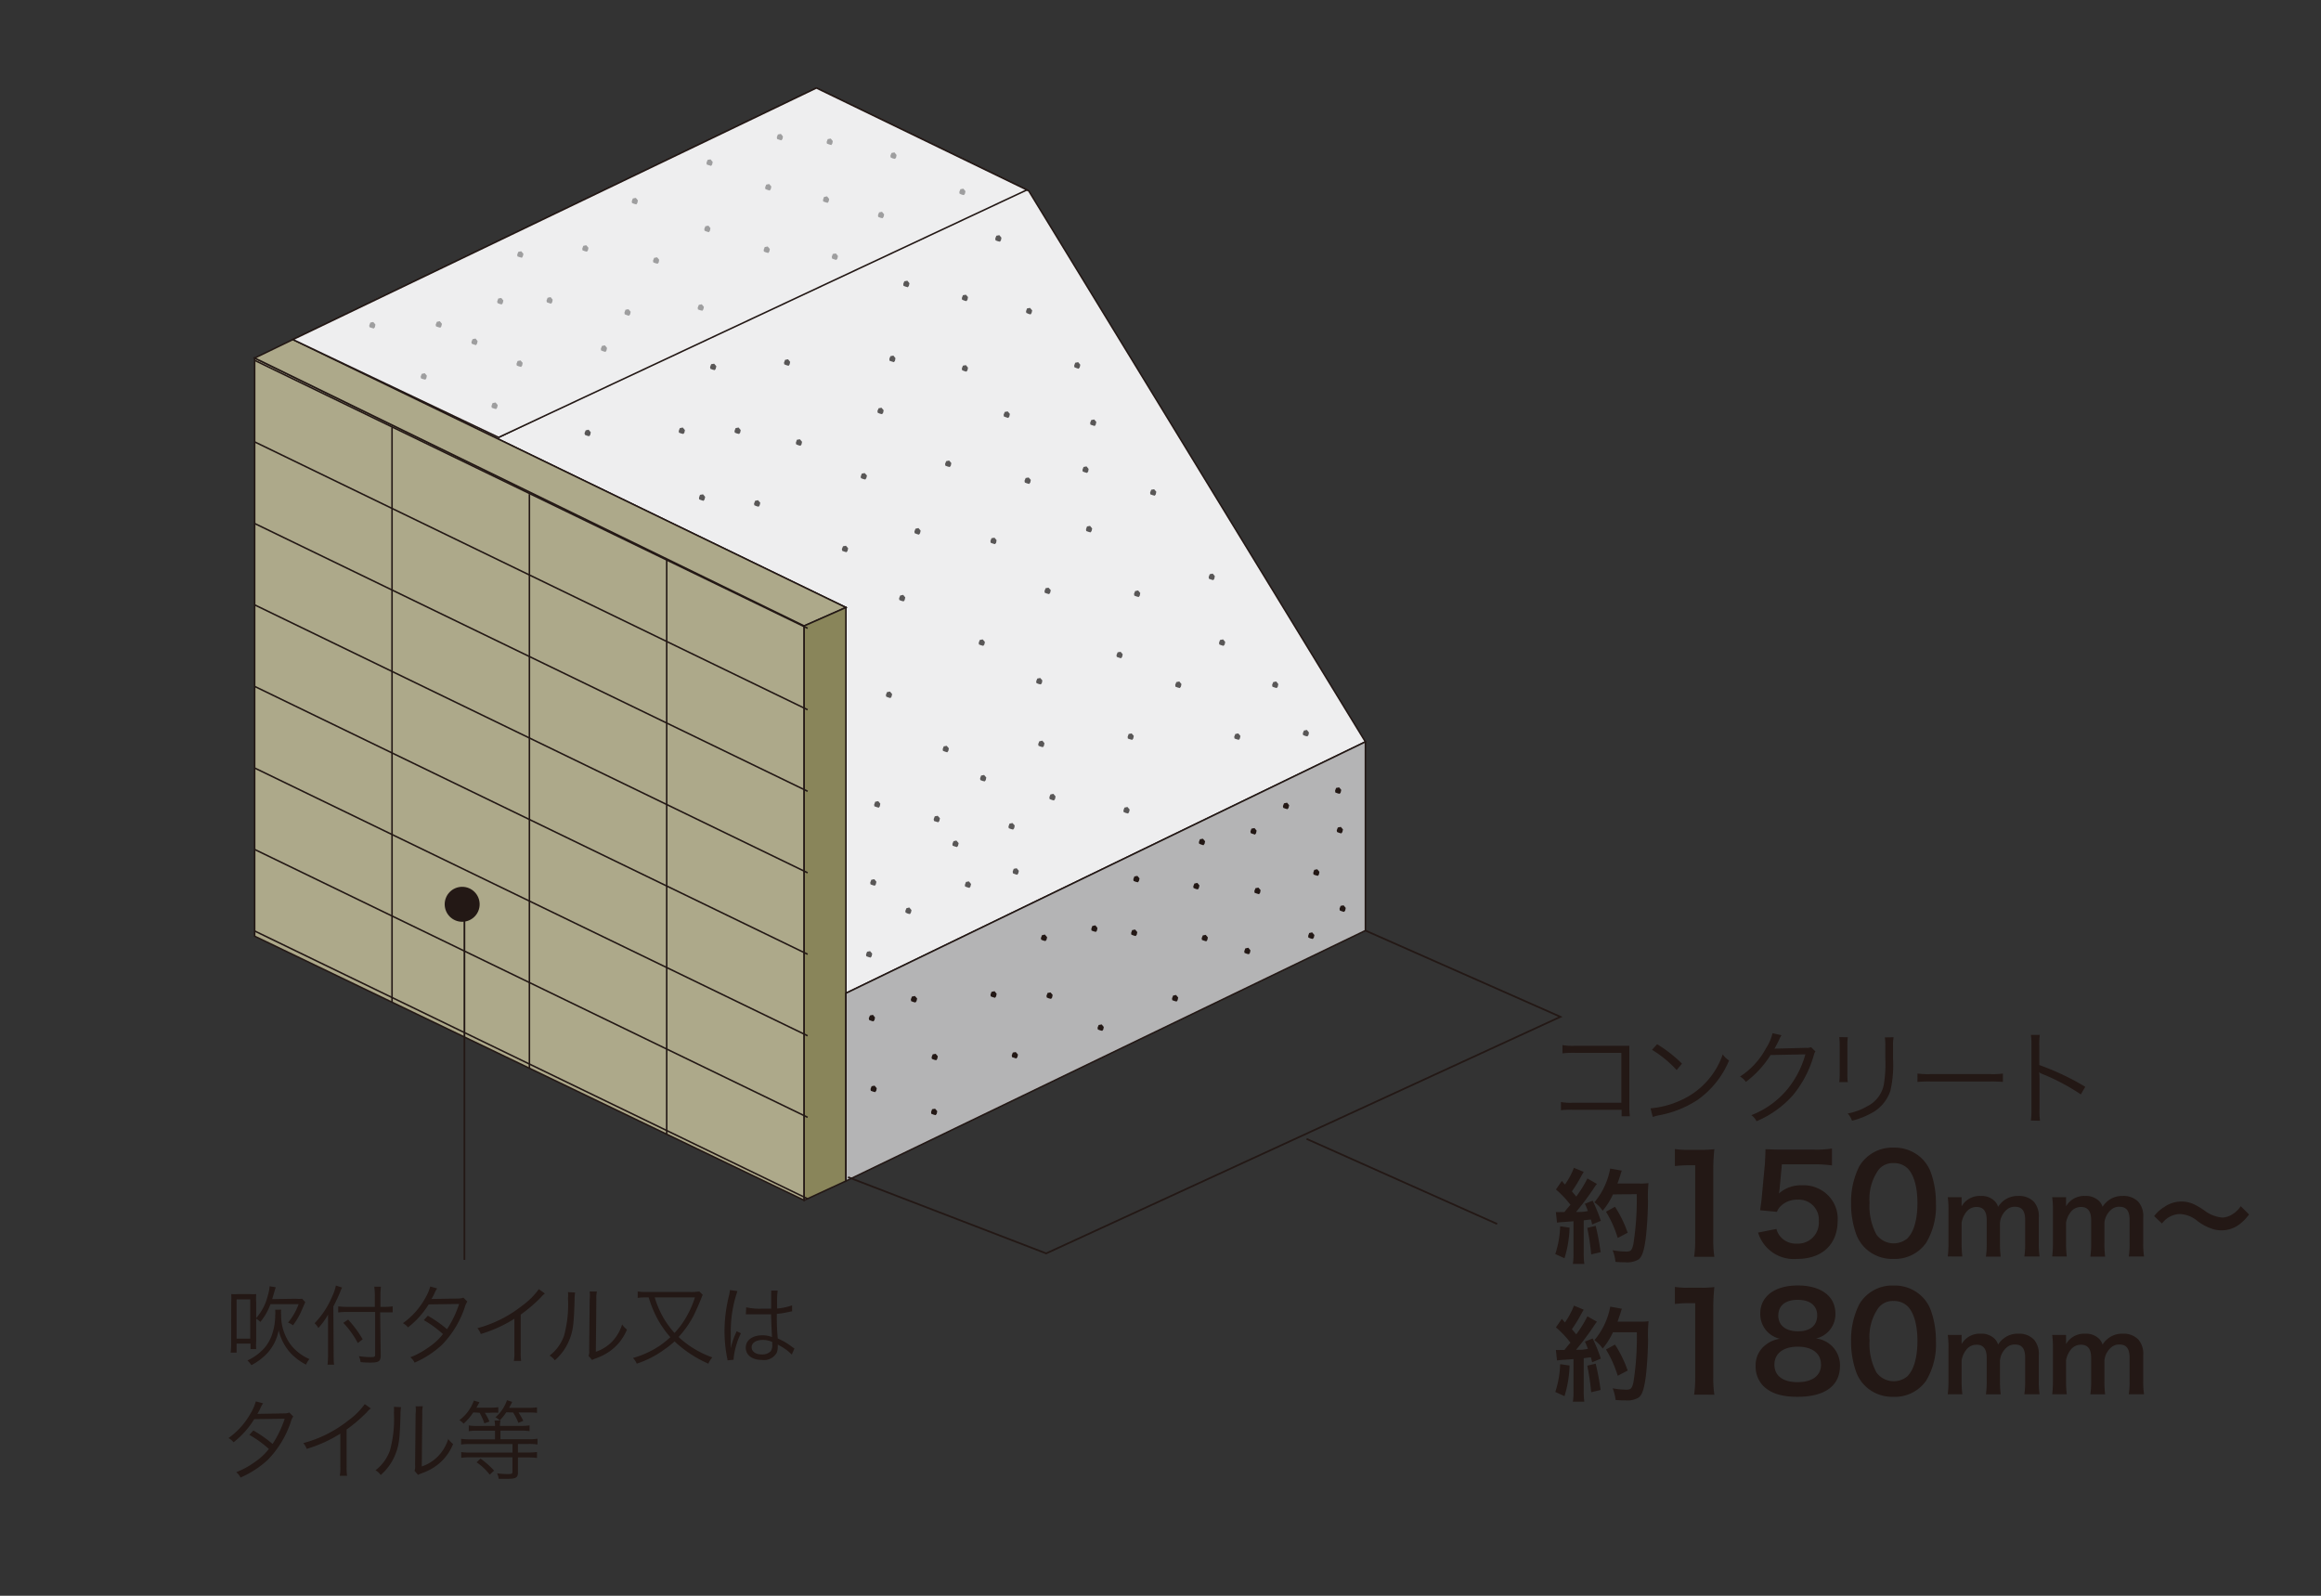 <svg xmlns="http://www.w3.org/2000/svg" viewBox="0 0 320 220">
  <rect x="0" y="0" width="320" height="220" fill="#333333" stroke="none"/>
  <defs>
    <style>
      .cls-1, .cls-11, .cls-7 {
        fill: none;
      }

      .cls-2 {
        fill: #231815;
      }

      .cls-3 {
        fill: #eeeeef;
      }

      .cls-11, .cls-3, .cls-4, .cls-5, .cls-6, .cls-7, .cls-8 {
        stroke: #231815;
      }

      .cls-3, .cls-4, .cls-5, .cls-6, .cls-7, .cls-8 {
        stroke-width: 0.21px;
      }

      .cls-4 {
        fill: #ada98a;
      }

      .cls-5 {
        fill: #89855a;
      }

      .cls-6 {
        fill: #b4b4b5;
      }

      .cls-8 {
        fill: #8e919e;
      }

      .cls-9 {
        fill: #595757;
      }

      .cls-10 {
        fill: #9e9e9f;
      }

      .cls-11 {
        stroke-miterlimit: 3.86;
        stroke-width: 0.24px;
      }
    </style>
  </defs>
  <title>str_31</title>
  <g id="レイヤー_2" data-name="レイヤー 2">
    <g id="レイヤー_1-2" data-name="レイヤー 1">
      <g>
        <rect class="cls-1" width="320" height="220"/>
        <g>
          <path class="cls-2" d="M216.74,153a11.46,11.46,0,0,0-1.53.06v-1.13a7,7,0,0,0,1.55.1h6.78v-6.88h-6.48a12,12,0,0,0-1.64.07v-1.14a7.84,7.84,0,0,0,1.64.1h6.84l.74,0c0,.36,0,.6,0,1.11v7.3a9.52,9.52,0,0,0,.07,1.3h-1.14V153Z"/>
          <path class="cls-2" d="M227.56,152.8a12.4,12.4,0,0,0,4.15-1.1,10.77,10.77,0,0,0,5.81-6.34,2.83,2.83,0,0,0,.87.84,12.5,12.5,0,0,1-4.35,5.44,14.36,14.36,0,0,1-5.32,2.12,7.33,7.33,0,0,0-.85.23Zm.91-8.84a18.62,18.62,0,0,1,3.43,2.68l-.74.88a15.76,15.76,0,0,0-3.39-2.79Z"/>
          <path class="cls-2" d="M245.62,142.72a2.72,2.72,0,0,0-.31.58,13.75,13.75,0,0,1-.66,1.27c.18,0,.18,0,4.3-.11a1.41,1.41,0,0,0,.74-.1l.61.6c-.13.17-.13.18-.28.7a15.08,15.08,0,0,1-2.85,5.36,14,14,0,0,1-5,3.56,2.13,2.13,0,0,0-.71-.84,12.12,12.12,0,0,0,5-3.61,13.09,13.09,0,0,0,2.45-4.77l-4.8.09a13.74,13.74,0,0,1-3.41,3.71,2.12,2.12,0,0,0-.8-.74,10.55,10.55,0,0,0,3.58-3.9,6.47,6.47,0,0,0,.9-2.08Z"/>
          <path class="cls-2" d="M254.76,143a7.73,7.73,0,0,0-.06,1.18v3.83a7.5,7.5,0,0,0,.06,1.18h-1.18a8.78,8.78,0,0,0,.06-1.2v-3.81a8.5,8.5,0,0,0-.06-1.2Zm6.31,0a6.3,6.3,0,0,0-.07,1.24V146a16,16,0,0,1-.36,4.35,5.41,5.41,0,0,1-2.71,3.16,11.2,11.2,0,0,1-2.59,1,2.72,2.72,0,0,0-.6-1,8.31,8.31,0,0,0,2.71-1,4.25,4.25,0,0,0,2.28-3,17.69,17.69,0,0,0,.2-3.63v-1.61a7.91,7.91,0,0,0-.06-1.25Z"/>
          <path class="cls-2" d="M264.37,148a10.09,10.09,0,0,0,1.77.08h8.28a11.16,11.16,0,0,0,1.72-.07v1.15a16.55,16.55,0,0,0-1.74-.06h-8.27a15.77,15.77,0,0,0-1.77.06Z"/>
          <path class="cls-2" d="M280,154.48a9.22,9.22,0,0,0,.08-1.5v-8.85a8.5,8.5,0,0,0-.08-1.45h1.23a8.87,8.87,0,0,0-.07,1.48v2.67a35.31,35.31,0,0,1,6.34,3l-.61,1.05a29.1,29.1,0,0,0-5.32-2.82,1.55,1.55,0,0,1-.44-.24h0a5,5,0,0,1,.06.84V153a9.61,9.61,0,0,0,.07,1.51Z"/>
          <path class="cls-2" d="M216.4,169.25a15.83,15.83,0,0,1-.7,4.22l-1.27-.58a13.39,13.39,0,0,0,.67-3.83Zm-1.89-2.15a3.64,3.64,0,0,0,.61,0h.57c.48-.6.54-.67.83-1a13.26,13.26,0,0,0-2-2.11l.81-1.18.43.5A10.47,10.47,0,0,0,217,161l1.35.56c-.08.13-.14.23-.3.51a19.26,19.26,0,0,1-1.33,2.18c.24.29.4.46.6.71a16.35,16.35,0,0,0,1.54-2.49l1.31.75a6,6,0,0,0-.47.66,37.28,37.28,0,0,1-2.41,3.21c.84,0,.9,0,1.63-.13a7.76,7.76,0,0,0-.41-1l1.07-.43a21.28,21.28,0,0,1,1.13,2.78l-1.2.5c-.07-.33-.1-.44-.16-.67-.43,0-.76.09-1,.1v4.49a10.55,10.55,0,0,0,.08,1.52h-1.57a10.55,10.55,0,0,0,.08-1.52v-4.36l-1.34.1a8.44,8.44,0,0,0-.93.09ZM220,169a35.19,35.19,0,0,1,.68,3.63l-1.3.31a33.41,33.41,0,0,0-.54-3.66Zm2.38-4.33a10,10,0,0,1-1.42,2.25,4.15,4.15,0,0,0-1.14-1.16A10.08,10.08,0,0,0,222,161.1l1.6.29a4.93,4.93,0,0,0-.19.58c-.19.58-.24.75-.41,1.2h3.11a7.76,7.76,0,0,0,1.17-.06,17.91,17.91,0,0,0-.07,2.48c0,1.63-.17,4.1-.33,5.27-.23,1.64-.48,2.42-1,2.79a3.05,3.05,0,0,1-1.82.37c-.37,0-.81,0-1.33-.06a5.81,5.81,0,0,0-.4-1.6,11.13,11.13,0,0,0,1.87.19c.64,0,.8-.17,1-1.05a39.59,39.59,0,0,0,.46-6.87Zm.66,6a15.67,15.67,0,0,0-1.62-3.62l1.24-.68a16.31,16.31,0,0,1,1.75,3.58Z"/>
          <path class="cls-2" d="M233.57,173.27a15.37,15.37,0,0,0,.15-2.41V160.65h-.89a16.45,16.45,0,0,0-1.91.11v-2.35a10.3,10.3,0,0,0,1.85.11h1.7a13.47,13.47,0,0,0,1.89-.09,27.86,27.86,0,0,0-.15,3.06v9.37a15.51,15.51,0,0,0,.15,2.41Z"/>
          <path class="cls-2" d="M244.92,169.43a2.53,2.53,0,0,0,.56,1.07,2.81,2.81,0,0,0,2.28.95,2.87,2.87,0,0,0,3-3.06,2.76,2.76,0,0,0-2.91-3,3.26,3.26,0,0,0-2.3.85,2.12,2.12,0,0,0-.56.83l-2.32-.22c.18-1.31.2-1.41.24-1.93l.43-4.59c0-.33.06-1,.07-1.89.56,0,1,.05,2,.05H250a14.1,14.1,0,0,0,2.58-.15v2.33a17.74,17.74,0,0,0-2.56-.15h-4.35l-.3,3.24c0,.15-.06.41-.11.78a4.56,4.56,0,0,1,3.17-1.13,4.76,4.76,0,0,1,3.61,1.39,4.55,4.55,0,0,1,1.32,3.48c0,3.26-2.13,5.28-5.58,5.28a5.15,5.15,0,0,1-5.39-3.63Z"/>
          <path class="cls-2" d="M257.15,172.06a5.18,5.18,0,0,1-1.22-1.87,12.38,12.38,0,0,1-.72-4.26,10.9,10.9,0,0,1,1.13-5.13,5.26,5.26,0,0,1,4.72-2.58,5.38,5.38,0,0,1,3.91,1.5,5.19,5.19,0,0,1,1.22,1.87,12.47,12.47,0,0,1,.72,4.3,9.73,9.73,0,0,1-1.37,5.48,5.26,5.26,0,0,1-4.5,2.19A5.34,5.34,0,0,1,257.15,172.06Zm5.91-1.43c.83-.87,1.3-2.59,1.3-4.76s-.46-3.83-1.3-4.74a2.68,2.68,0,0,0-2-.78,2.49,2.49,0,0,0-2.08.95,6.91,6.91,0,0,0-1.22,4.5,8.33,8.33,0,0,0,.95,4.41,2.95,2.95,0,0,0,4.37.43Z"/>
          <path class="cls-2" d="M268.54,173.22a14.37,14.37,0,0,0,.1-1.85v-4.47a12.48,12.48,0,0,0-.1-1.85h1.91v.73c0,.08,0,.3,0,.53a2.87,2.87,0,0,1,2.65-1.43,2.56,2.56,0,0,1,1.84.64,1.85,1.85,0,0,1,.54.86,3.3,3.3,0,0,1,1.2-1.13,3.15,3.15,0,0,1,1.6-.37,2.81,2.81,0,0,1,2.14.81,3,3,0,0,1,.67,2.17v3.52a11.67,11.67,0,0,0,.11,1.85H279.1a11.32,11.32,0,0,0,.11-1.85v-3.19c0-1.25-.44-1.82-1.4-1.82a1.65,1.65,0,0,0-1.17.43,2.7,2.7,0,0,0-.9,1.77v2.82a13.93,13.93,0,0,0,.1,1.85H273.8a11.66,11.66,0,0,0,.11-1.85v-3.19c0-1.2-.46-1.8-1.38-1.8a1.76,1.76,0,0,0-1.47.74,3.22,3.22,0,0,0-.61,1.42v2.82a14.81,14.81,0,0,0,.1,1.85Z"/>
          <path class="cls-2" d="M282.94,173.22a14.37,14.37,0,0,0,.1-1.85v-4.47a12.48,12.48,0,0,0-.1-1.85h1.91v.73c0,.08,0,.3,0,.53a2.87,2.87,0,0,1,2.65-1.43,2.56,2.56,0,0,1,1.84.64,1.84,1.84,0,0,1,.54.86,3.3,3.3,0,0,1,1.2-1.13,3.15,3.15,0,0,1,1.6-.37,2.81,2.81,0,0,1,2.14.81,3,3,0,0,1,.67,2.17v3.52a11.67,11.67,0,0,0,.11,1.85H293.5a11.32,11.32,0,0,0,.11-1.85v-3.19c0-1.25-.44-1.82-1.4-1.82a1.65,1.65,0,0,0-1.17.43,2.7,2.7,0,0,0-.9,1.77v2.82a13.93,13.93,0,0,0,.1,1.85H288.2a11.66,11.66,0,0,0,.11-1.85v-3.19c0-1.2-.46-1.8-1.38-1.8a1.76,1.76,0,0,0-1.47.74,3.22,3.22,0,0,0-.61,1.42v2.82a14.81,14.81,0,0,0,.1,1.85Z"/>
          <path class="cls-2" d="M297,167.66a4.89,4.89,0,0,1,1.41-1.27,4.06,4.06,0,0,1,2.34-.74,4,4,0,0,1,1.84.43,10,10,0,0,1,1.3.78,4.84,4.84,0,0,0,2.52,1,2.82,2.82,0,0,0,1.05-.27,3.83,3.83,0,0,0,1.48-1.3l1.14,1.14a6.22,6.22,0,0,1-1.35,1.38,4.11,4.11,0,0,1-3.72.61,7.27,7.27,0,0,1-2-1.05,4.07,4.07,0,0,0-2.45-1,3.14,3.14,0,0,0-2.48,1.31Z"/>
          <path class="cls-2" d="M216.4,188.26a15.83,15.83,0,0,1-.7,4.22l-1.27-.58a13.39,13.39,0,0,0,.67-3.83Zm-1.89-2.15a3.64,3.64,0,0,0,.61,0h.57c.48-.6.54-.67.83-1a13.26,13.26,0,0,0-2-2.11l.81-1.18.43.5A10.47,10.47,0,0,0,217,180l1.35.56c-.08.13-.14.23-.3.51a19.26,19.26,0,0,1-1.33,2.18c.24.29.4.46.6.71a16.35,16.35,0,0,0,1.54-2.49l1.31.75a6,6,0,0,0-.47.66,37.28,37.28,0,0,1-2.41,3.21c.84,0,.9,0,1.63-.13a7.83,7.83,0,0,0-.41-1l1.07-.43a21.28,21.28,0,0,1,1.13,2.78l-1.2.5c-.07-.33-.1-.44-.16-.67-.43,0-.76.09-1,.1v4.49a10.55,10.55,0,0,0,.08,1.52h-1.57a10.55,10.55,0,0,0,.08-1.52v-4.36l-1.34.1a8.44,8.44,0,0,0-.93.09ZM220,188a35.19,35.19,0,0,1,.68,3.63l-1.3.31a33.41,33.41,0,0,0-.54-3.66Zm2.38-4.33a9.92,9.92,0,0,1-1.42,2.25,4.16,4.16,0,0,0-1.14-1.15,10.08,10.08,0,0,0,2.19-4.63l1.6.29a4.93,4.93,0,0,0-.19.58c-.19.58-.24.75-.41,1.2h3.11a7.76,7.76,0,0,0,1.17-.06,17.91,17.91,0,0,0-.07,2.48c0,1.63-.17,4.1-.33,5.27-.23,1.64-.48,2.42-1,2.79a3.05,3.05,0,0,1-1.82.37c-.37,0-.81,0-1.33-.06a5.81,5.81,0,0,0-.4-1.6,11.13,11.13,0,0,0,1.87.19c.64,0,.8-.17,1-1.05a39.59,39.59,0,0,0,.46-6.87Zm.66,6a15.67,15.67,0,0,0-1.62-3.62l1.24-.68a16.31,16.31,0,0,1,1.75,3.58Z"/>
          <path class="cls-2" d="M233.57,192.27a15.37,15.37,0,0,0,.15-2.41V179.66h-.89a16.45,16.45,0,0,0-1.91.11v-2.35a10.28,10.28,0,0,0,1.85.11h1.7a13.45,13.45,0,0,0,1.89-.09,27.85,27.85,0,0,0-.15,3.06v9.37a15.51,15.51,0,0,0,.15,2.41Z"/>
          <path class="cls-2" d="M243.6,183.53a3.55,3.55,0,0,1-.91-2.44c0-2.37,2-3.87,5.17-3.87,2.24,0,3.89.72,4.69,2a3.65,3.65,0,0,1,.5,1.85,3.44,3.44,0,0,1-2.67,3.46,3.71,3.71,0,0,1,3.3,3.76c0,2.76-2.07,4.28-5.87,4.28-2.15,0-3.63-.46-4.69-1.48a3.84,3.84,0,0,1-1.07-2.78,3.51,3.51,0,0,1,1.52-3,4,4,0,0,1,1.83-.74A3.56,3.56,0,0,1,243.6,183.53Zm7.46,4.59c0-1.54-1.2-2.46-3.2-2.46s-3.22.94-3.22,2.48,1.19,2.41,3.19,2.41S251.07,189.68,251.07,188.12Zm-5.89-6.78c0,1.35,1,2.2,2.72,2.2s2.65-.83,2.65-2.19-1-2.15-2.69-2.15S245.18,180,245.18,181.34Z"/>
          <path class="cls-2" d="M257.15,191.07a5.18,5.18,0,0,1-1.22-1.87,12.38,12.38,0,0,1-.72-4.26,10.9,10.9,0,0,1,1.13-5.13,5.26,5.26,0,0,1,4.72-2.58,5.38,5.38,0,0,1,3.91,1.5,5.19,5.19,0,0,1,1.22,1.87,12.47,12.47,0,0,1,.72,4.3,9.73,9.73,0,0,1-1.37,5.48,5.26,5.26,0,0,1-4.5,2.19A5.34,5.34,0,0,1,257.15,191.07Zm5.91-1.43c.83-.87,1.3-2.59,1.3-4.76s-.46-3.83-1.3-4.74a2.68,2.68,0,0,0-2-.78,2.49,2.49,0,0,0-2.08.95,6.91,6.91,0,0,0-1.22,4.5,8.33,8.33,0,0,0,.95,4.41,2.95,2.95,0,0,0,4.37.43Z"/>
          <path class="cls-2" d="M268.54,192.22a14.37,14.37,0,0,0,.1-1.85v-4.48a12.47,12.47,0,0,0-.1-1.85h1.91v.73c0,.08,0,.3,0,.53a2.87,2.87,0,0,1,2.65-1.43,2.56,2.56,0,0,1,1.84.64,1.85,1.85,0,0,1,.54.86,3.3,3.3,0,0,1,1.2-1.13,3.15,3.15,0,0,1,1.6-.37,2.81,2.81,0,0,1,2.14.81,3,3,0,0,1,.67,2.17v3.52a11.67,11.67,0,0,0,.11,1.85H279.1a11.32,11.32,0,0,0,.11-1.85v-3.19c0-1.25-.44-1.82-1.4-1.82a1.65,1.65,0,0,0-1.17.43,2.7,2.7,0,0,0-.9,1.77v2.82a13.93,13.93,0,0,0,.1,1.85H273.8a11.66,11.66,0,0,0,.11-1.85v-3.19c0-1.2-.46-1.8-1.38-1.8a1.76,1.76,0,0,0-1.47.74,3.22,3.22,0,0,0-.61,1.42v2.82a14.81,14.81,0,0,0,.1,1.85Z"/>
          <path class="cls-2" d="M282.94,192.22a14.37,14.37,0,0,0,.1-1.85v-4.48a12.47,12.47,0,0,0-.1-1.85h1.91v.73c0,.08,0,.3,0,.53a2.87,2.87,0,0,1,2.65-1.43,2.56,2.56,0,0,1,1.84.64,1.84,1.84,0,0,1,.54.86,3.3,3.3,0,0,1,1.2-1.13,3.15,3.15,0,0,1,1.6-.37,2.81,2.81,0,0,1,2.14.81,3,3,0,0,1,.67,2.17v3.52a11.67,11.67,0,0,0,.11,1.85H293.5a11.32,11.32,0,0,0,.11-1.85v-3.19c0-1.25-.44-1.82-1.4-1.82a1.65,1.65,0,0,0-1.17.43,2.7,2.7,0,0,0-.9,1.77v2.82a13.93,13.93,0,0,0,.1,1.85H288.2a11.66,11.66,0,0,0,.11-1.85v-3.19c0-1.2-.46-1.8-1.38-1.8a1.76,1.76,0,0,0-1.47.74,3.22,3.22,0,0,0-.61,1.42v2.82a14.81,14.81,0,0,0,.1,1.85Z"/>
        </g>
        <polygon class="cls-3" points="188.25 102.27 141.84 26.32 112.56 12.13 40.38 46.81 116.63 83.75 116.63 136.93 188.25 102.27"/>
        <polygon class="cls-4" points="110.87 165.48 110.87 86.29 35.11 49.36 35.11 129.07 110.87 165.48"/>
        <polygon class="cls-4" points="110.87 86.29 116.63 83.75 40.38 46.81 35.11 49.36 110.87 86.29"/>
        <polygon class="cls-5" points="116.63 83.75 116.63 162.82 110.87 165.48 110.87 86.29 116.63 83.75"/>
        <polygon class="cls-6" points="116.63 162.82 188.25 128.29 188.25 102.27 116.63 136.93 116.63 162.82"/>
        <line class="cls-7" x1="91.92" y1="156.29" x2="91.92" y2="77.07"/>
        <line class="cls-7" x1="72.99" y1="147.33" x2="72.99" y2="68.12"/>
        <line class="cls-7" x1="54.05" y1="138.14" x2="54.05" y2="58.91"/>
        <line class="cls-7" x1="111.35" y1="97.85" x2="35.11" y2="60.92"/>
        <line class="cls-7" x1="111.35" y1="86.62" x2="35.11" y2="49.68"/>
        <line class="cls-7" x1="111.35" y1="109.09" x2="35.11" y2="72.17"/>
        <line class="cls-7" x1="111.35" y1="120.33" x2="35.11" y2="83.39"/>
        <line class="cls-7" x1="111.35" y1="131.56" x2="35.11" y2="94.63"/>
        <line class="cls-7" x1="111.35" y1="142.8" x2="35.11" y2="105.88"/>
        <line class="cls-7" x1="111.35" y1="154.04" x2="35.11" y2="117.11"/>
        <line class="cls-7" x1="111.35" y1="165.27" x2="35.11" y2="128.35"/>
        <line class="cls-8" x1="140.64" y1="25.74" x2="68.74" y2="60.3"/>
        <polygon class="cls-3" points="141.58 26.18 112.56 12.13 40.38 46.81 68.74 60.3 141.58 26.18"/>
        <polygon class="cls-9" points="119.4 131.59 119.55 131.21 119.96 131.13 120.25 131.47 120.18 131.83 120.03 132.02 119.74 131.94 119.44 131.83 119.4 131.59"/>
        <polygon class="cls-2" points="119.78 140.39 119.94 140 120.35 139.91 120.64 140.27 120.57 140.62 120.42 140.81 120.13 140.74 119.83 140.62 119.78 140.39"/>
        <polygon class="cls-2" points="120.02 150.14 120.17 149.75 120.58 149.67 120.88 150.03 120.81 150.38 120.65 150.57 120.36 150.49 120.06 150.38 120.02 150.14"/>
        <polygon class="cls-2" points="128.37 153.31 128.51 152.92 128.92 152.85 129.22 153.19 129.15 153.55 129 153.74 128.71 153.67 128.4 153.55 128.37 153.31"/>
        <polygon class="cls-2" points="128.44 145.75 128.59 145.36 129 145.28 129.3 145.63 129.22 145.98 129.08 146.17 128.78 146.1 128.48 145.98 128.44 145.75"/>
        <polygon class="cls-2" points="125.58 137.77 125.73 137.39 126.14 137.31 126.45 137.66 126.36 138.02 126.21 138.21 125.92 138.14 125.62 138.02 125.58 137.77"/>
        <polygon class="cls-2" points="136.56 137.12 136.7 136.74 137.12 136.65 137.41 137 137.34 137.36 137.19 137.56 136.89 137.48 136.59 137.36 136.56 137.12"/>
        <polygon class="cls-2" points="139.49 145.5 139.64 145.11 140.04 145.04 140.35 145.39 140.27 145.74 140.12 145.93 139.83 145.84 139.53 145.74 139.49 145.5"/>
        <polygon class="cls-2" points="143.51 129.32 143.66 128.93 144.06 128.84 144.37 129.21 144.29 129.55 144.14 129.74 143.84 129.67 143.55 129.55 143.51 129.32"/>
        <polygon class="cls-2" points="144.28 137.29 144.43 136.89 144.84 136.82 145.13 137.16 145.06 137.52 144.91 137.71 144.61 137.64 144.32 137.52 144.28 137.29"/>
        <polygon class="cls-2" points="151.32 141.69 151.47 141.31 151.89 141.23 152.18 141.58 152.11 141.94 151.96 142.12 151.66 142.04 151.37 141.94 151.32 141.69"/>
        <polygon class="cls-2" points="150.46 128.05 150.6 127.66 151.02 127.57 151.31 127.93 151.24 128.29 151.09 128.48 150.79 128.4 150.49 128.29 150.46 128.05"/>
        <polygon class="cls-2" points="156.25 121.22 156.4 120.83 156.81 120.75 157.11 121.1 157.03 121.45 156.88 121.64 156.59 121.57 156.29 121.45 156.25 121.22"/>
        <polygon class="cls-2" points="155.95 128.62 156.09 128.23 156.5 128.15 156.8 128.5 156.73 128.85 156.58 129.05 156.28 128.97 155.98 128.85 155.95 128.62"/>
        <polygon class="cls-2" points="161.59 137.64 161.74 137.25 162.14 137.17 162.44 137.52 162.36 137.89 162.22 138.08 161.92 138 161.62 137.89 161.59 137.64"/>
        <polygon class="cls-2" points="165.68 129.34 165.83 128.96 166.23 128.88 166.53 129.23 166.46 129.58 166.31 129.78 166.01 129.69 165.71 129.58 165.68 129.34"/>
        <polygon class="cls-2" points="164.52 122.2 164.67 121.81 165.08 121.72 165.37 122.07 165.29 122.42 165.15 122.62 164.85 122.55 164.55 122.42 164.52 122.2"/>
        <polygon class="cls-2" points="172.4 114.62 172.54 114.24 172.96 114.16 173.25 114.51 173.18 114.86 173.03 115.06 172.74 114.97 172.44 114.86 172.4 114.62"/>
        <polygon class="cls-2" points="172.94 122.85 173.09 122.45 173.5 122.37 173.8 122.72 173.73 123.09 173.58 123.28 173.28 123.19 172.98 123.09 172.94 122.85"/>
        <polygon class="cls-2" points="171.55 131.14 171.69 130.75 172.11 130.66 172.4 131.02 172.33 131.37 172.18 131.56 171.89 131.49 171.58 131.37 171.55 131.14"/>
        <polygon class="cls-2" points="180.36 129.02 180.5 128.63 180.91 128.54 181.22 128.91 181.14 129.26 180.99 129.45 180.7 129.38 180.39 129.26 180.36 129.02"/>
        <polygon class="cls-2" points="181.06 120.32 181.2 119.92 181.61 119.84 181.91 120.2 181.84 120.57 181.69 120.75 181.39 120.67 181.1 120.57 181.06 120.32"/>
        <polygon class="cls-2" points="176.88 111.13 177.03 110.75 177.45 110.66 177.74 111.01 177.66 111.37 177.51 111.56 177.21 111.48 176.92 111.37 176.88 111.13"/>
        <polygon class="cls-2" points="184.07 109.01 184.21 108.63 184.63 108.55 184.92 108.9 184.84 109.26 184.7 109.44 184.41 109.37 184.11 109.26 184.07 109.01"/>
        <polygon class="cls-2" points="165.29 116.1 165.44 115.7 165.85 115.63 166.15 115.98 166.08 116.32 165.92 116.53 165.63 116.44 165.33 116.32 165.29 116.1"/>
        <polygon class="cls-2" points="184.68 125.28 184.83 124.89 185.24 124.81 185.54 125.17 185.47 125.52 185.32 125.72 185.02 125.64 184.72 125.52 184.68 125.28"/>
        <polygon class="cls-2" points="184.3 114.47 184.45 114.08 184.86 114 185.16 114.35 185.08 114.7 184.93 114.9 184.63 114.82 184.34 114.7 184.3 114.47"/>
        <polygon class="cls-9" points="119.98 121.68 120.13 121.29 120.54 121.21 120.83 121.56 120.75 121.92 120.61 122.11 120.31 122.03 120.02 121.92 119.98 121.68"/>
        <polygon class="cls-9" points="124.82 125.59 124.97 125.21 125.37 125.11 125.67 125.48 125.59 125.82 125.45 126.02 125.15 125.95 124.86 125.82 124.82 125.59"/>
        <polygon class="cls-9" points="133.03 121.99 133.18 121.59 133.58 121.51 133.88 121.87 133.8 122.22 133.66 122.41 133.37 122.33 133.06 122.22 133.03 121.99"/>
        <polygon class="cls-9" points="128.73 112.93 128.88 112.54 129.28 112.47 129.59 112.81 129.51 113.18 129.36 113.36 129.06 113.28 128.77 113.18 128.73 112.93"/>
        <polygon class="cls-9" points="144.68 109.91 144.82 109.53 145.23 109.44 145.53 109.8 145.46 110.16 145.3 110.36 145 110.27 144.71 110.16 144.68 109.91"/>
        <polygon class="cls-9" points="139.62 120.17 139.76 119.78 140.17 119.7 140.47 120.06 140.39 120.4 140.25 120.6 139.95 120.52 139.66 120.4 139.62 120.17"/>
        <polygon class="cls-9" points="139.04 113.94 139.19 113.54 139.6 113.47 139.9 113.81 139.83 114.18 139.67 114.37 139.37 114.29 139.08 114.18 139.04 113.94"/>
        <polygon class="cls-9" points="131.31 116.35 131.46 115.97 131.86 115.88 132.17 116.24 132.09 116.59 131.95 116.78 131.65 116.7 131.34 116.59 131.31 116.35"/>
        <polygon class="cls-9" points="129.97 103.28 130.11 102.9 130.52 102.82 130.82 103.17 130.75 103.52 130.6 103.72 130.31 103.63 130.01 103.52 129.97 103.28"/>
        <polygon class="cls-9" points="120.52 110.93 120.67 110.53 121.08 110.45 121.37 110.8 121.3 111.16 121.16 111.35 120.86 111.27 120.55 111.16 120.52 110.93"/>
        <polygon class="cls-9" points="143.14 102.58 143.29 102.2 143.71 102.11 144 102.46 143.93 102.82 143.78 103.01 143.48 102.93 143.18 102.82 143.14 102.58"/>
        <polygon class="cls-9" points="135.13 107.3 135.27 106.92 135.68 106.84 135.98 107.19 135.91 107.54 135.76 107.73 135.46 107.66 135.16 107.54 135.13 107.3"/>
        <polygon class="cls-9" points="154.89 111.73 155.03 111.34 155.44 111.25 155.75 111.61 155.67 111.96 155.53 112.16 155.23 112.08 154.92 111.96 154.89 111.73"/>
        <polygon class="cls-9" points="155.47 101.58 155.61 101.19 156.02 101.11 156.32 101.46 156.24 101.82 156.1 102 155.79 101.92 155.5 101.82 155.47 101.58"/>
        <polygon class="cls-9" points="170.16 101.58 170.32 101.19 170.72 101.11 171.02 101.46 170.94 101.82 170.8 102 170.5 101.92 170.21 101.82 170.16 101.58"/>
        <polygon class="cls-9" points="168.07 88.61 168.21 88.23 168.63 88.15 168.92 88.5 168.85 88.85 168.69 89.04 168.4 88.96 168.11 88.85 168.07 88.61"/>
        <polygon class="cls-9" points="153.93 90.33 154.09 89.93 154.5 89.86 154.79 90.2 154.71 90.56 154.56 90.75 154.27 90.67 153.97 90.56 153.93 90.33"/>
        <polygon class="cls-9" points="144.01 81.48 144.16 81.09 144.56 81.02 144.87 81.36 144.79 81.72 144.64 81.91 144.34 81.83 144.04 81.72 144.01 81.48"/>
        <polygon class="cls-9" points="134.94 88.61 135.08 88.23 135.49 88.15 135.79 88.5 135.72 88.85 135.56 89.04 135.27 88.96 134.97 88.85 134.94 88.61"/>
        <polygon class="cls-9" points="142.86 93.94 143.01 93.55 143.42 93.47 143.71 93.81 143.64 94.18 143.49 94.36 143.19 94.29 142.9 94.18 142.86 93.94"/>
        <polygon class="cls-9" points="122.14 95.81 122.29 95.42 122.7 95.34 123 95.69 122.92 96.04 122.77 96.24 122.48 96.16 122.18 96.04 122.14 95.81"/>
        <polygon class="cls-9" points="123.96 82.48 124.11 82.1 124.52 82.01 124.81 82.36 124.73 82.72 124.59 82.91 124.29 82.84 123.99 82.72 123.96 82.48"/>
        <polygon class="cls-9" points="162.03 94.42 162.18 94.04 162.59 93.95 162.89 94.31 162.81 94.67 162.66 94.86 162.36 94.78 162.06 94.67 162.03 94.42"/>
        <polygon class="cls-9" points="175.39 94.42 175.54 94.04 175.95 93.95 176.24 94.31 176.17 94.67 176.02 94.86 175.73 94.78 175.43 94.67 175.39 94.42"/>
        <polygon class="cls-9" points="179.62 101.1 179.77 100.72 180.18 100.63 180.47 100.99 180.4 101.34 180.25 101.52 179.96 101.46 179.66 101.34 179.62 101.1"/>
        <polygon class="cls-9" points="166.64 79.55 166.79 79.16 167.2 79.08 167.49 79.43 167.42 79.79 167.28 79.98 166.98 79.9 166.68 79.79 166.64 79.55"/>
        <polygon class="cls-9" points="156.35 81.87 156.5 81.49 156.91 81.4 157.21 81.75 157.14 82.12 156.99 82.31 156.69 82.23 156.39 82.12 156.35 81.87"/>
        <polygon class="cls-9" points="158.57 67.91 158.72 67.52 159.12 67.45 159.42 67.79 159.35 68.15 159.2 68.34 158.9 68.26 158.6 68.15 158.57 67.91"/>
        <polygon class="cls-9" points="149.73 72.96 149.87 72.58 150.28 72.5 150.58 72.86 150.5 73.21 150.35 73.4 150.06 73.32 149.76 73.21 149.73 72.96"/>
        <polygon class="cls-9" points="136.55 74.59 136.7 74.2 137.11 74.13 137.4 74.47 137.34 74.83 137.18 75.02 136.89 74.94 136.59 74.83 136.55 74.59"/>
        <polygon class="cls-9" points="126.07 73.28 126.22 72.89 126.63 72.8 126.93 73.16 126.85 73.51 126.7 73.71 126.41 73.63 126.11 73.51 126.07 73.28"/>
        <polygon class="cls-9" points="118.67 65.69 118.82 65.29 119.22 65.22 119.53 65.56 119.44 65.92 119.3 66.11 119.01 66.04 118.7 65.92 118.67 65.69"/>
        <polygon class="cls-9" points="116.07 75.7 116.23 75.31 116.63 75.24 116.93 75.58 116.86 75.94 116.7 76.13 116.41 76.05 116.12 75.94 116.07 75.7"/>
        <polygon class="cls-9" points="103.96 69.43 104.11 69.04 104.51 68.96 104.82 69.31 104.74 69.66 104.59 69.86 104.29 69.78 104 69.66 103.96 69.43"/>
        <polygon class="cls-9" points="138.37 57.18 138.53 56.79 138.93 56.72 139.23 57.06 139.16 57.42 139.01 57.62 138.71 57.53 138.41 57.42 138.37 57.18"/>
        <polygon class="cls-9" points="148.1 50.4 148.24 50.01 148.65 49.93 148.94 50.28 148.87 50.63 148.71 50.84 148.43 50.75 148.13 50.63 148.1 50.4"/>
        <polygon class="cls-9" points="141.46 42.91 141.6 42.52 142.01 42.45 142.31 42.8 142.23 43.14 142.09 43.35 141.79 43.27 141.5 43.14 141.46 42.91"/>
        <polygon class="cls-9" points="132.61 50.8 132.76 50.41 133.17 50.34 133.46 50.69 133.39 51.04 133.24 51.24 132.95 51.16 132.65 51.04 132.61 50.8"/>
        <polygon class="cls-9" points="120.97 56.68 121.13 56.29 121.53 56.21 121.83 56.56 121.76 56.91 121.61 57.1 121.31 57.03 121.02 56.91 120.97 56.68"/>
        <polygon class="cls-9" points="109.73 61.03 109.87 60.63 110.28 60.56 110.58 60.91 110.51 61.26 110.36 61.46 110.06 61.38 109.77 61.26 109.73 61.03"/>
        <polygon class="cls-9" points="96.37 68.62 96.51 68.22 96.93 68.15 97.22 68.5 97.14 68.85 97 69.05 96.7 68.96 96.4 68.85 96.37 68.62"/>
        <polygon class="cls-9" points="80.59 59.71 80.75 59.33 81.15 59.24 81.45 59.59 81.38 59.95 81.23 60.14 80.93 60.07 80.64 59.95 80.59 59.71"/>
        <polygon class="cls-9" points="93.58 59.41 93.73 59.02 94.13 58.94 94.43 59.29 94.36 59.65 94.21 59.83 93.91 59.76 93.61 59.65 93.58 59.41"/>
        <polygon class="cls-9" points="97.9 50.6 98.05 50.21 98.46 50.14 98.76 50.49 98.68 50.84 98.54 51.03 98.24 50.96 97.94 50.84 97.9 50.6"/>
        <polygon class="cls-9" points="101.27 59.41 101.42 59.02 101.83 58.94 102.12 59.29 102.05 59.65 101.9 59.83 101.6 59.76 101.31 59.65 101.27 59.41"/>
        <polygon class="cls-9" points="108.09 50 108.24 49.61 108.65 49.53 108.94 49.89 108.87 50.23 108.73 50.43 108.43 50.35 108.13 50.23 108.09 50"/>
        <polygon class="cls-9" points="122.61 49.49 122.76 49.11 123.17 49.02 123.46 49.38 123.39 49.74 123.25 49.93 122.95 49.84 122.65 49.74 122.61 49.49"/>
        <polygon class="cls-9" points="124.53 39.16 124.68 38.78 125.1 38.7 125.39 39.05 125.31 39.41 125.16 39.6 124.87 39.52 124.57 39.41 124.53 39.16"/>
        <polygon class="cls-9" points="132.61 41.09 132.76 40.7 133.17 40.63 133.46 40.96 133.39 41.32 133.24 41.52 132.95 41.44 132.65 41.32 132.61 41.09"/>
        <polygon class="cls-9" points="137.22 32.88 137.37 32.5 137.78 32.42 138.07 32.77 138 33.14 137.86 33.32 137.56 33.25 137.26 33.14 137.22 32.88"/>
        <polygon class="cls-10" points="132.26 26.48 132.41 26.09 132.81 26.01 133.11 26.36 133.04 26.7 132.89 26.9 132.6 26.83 132.3 26.7 132.26 26.48"/>
        <polygon class="cls-10" points="121.05 29.66 121.2 29.28 121.6 29.2 121.9 29.55 121.82 29.9 121.68 30.09 121.38 30.02 121.08 29.9 121.05 29.66"/>
        <polygon class="cls-10" points="122.76 21.47 122.91 21.09 123.32 21.01 123.61 21.37 123.55 21.71 123.39 21.91 123.09 21.84 122.8 21.71 122.76 21.47"/>
        <polygon class="cls-10" points="113.47 27.54 113.61 27.15 114.03 27.07 114.32 27.43 114.25 27.78 114.1 27.97 113.8 27.88 113.5 27.78 113.47 27.54"/>
        <polygon class="cls-10" points="113.97 19.57 114.12 19.18 114.53 19.1 114.82 19.45 114.75 19.8 114.61 20 114.31 19.91 114.01 19.8 113.97 19.57"/>
        <polygon class="cls-10" points="114.68 35.41 114.82 35.01 115.24 34.94 115.53 35.29 115.46 35.64 115.31 35.83 115.02 35.76 114.72 35.64 114.68 35.41"/>
        <polygon class="cls-10" points="105.49 25.84 105.64 25.45 106.05 25.37 106.34 25.71 106.27 26.07 106.12 26.27 105.82 26.18 105.53 26.07 105.49 25.84"/>
        <polygon class="cls-10" points="105.29 34.45 105.43 34.06 105.84 33.98 106.14 34.33 106.07 34.68 105.92 34.88 105.62 34.8 105.32 34.68 105.29 34.45"/>
        <polygon class="cls-10" points="96.19 42.42 96.35 42.03 96.75 41.95 97.05 42.31 96.97 42.66 96.83 42.84 96.53 42.77 96.23 42.66 96.19 42.42"/>
        <polygon class="cls-10" points="97.1 31.58 97.25 31.19 97.67 31.11 97.95 31.45 97.88 31.81 97.74 32.01 97.44 31.93 97.14 31.81 97.1 31.58"/>
        <polygon class="cls-10" points="107.1 18.92 107.25 18.54 107.66 18.46 107.95 18.81 107.88 19.16 107.74 19.35 107.45 19.27 107.14 19.16 107.1 18.92"/>
        <polygon class="cls-10" points="97.41 22.43 97.56 22.04 97.96 21.97 98.26 22.32 98.19 22.68 98.04 22.87 97.75 22.78 97.44 22.68 97.41 22.43"/>
        <polygon class="cls-10" points="87.1 27.75 87.25 27.36 87.66 27.28 87.95 27.63 87.87 27.99 87.73 28.18 87.43 28.1 87.14 27.99 87.1 27.75"/>
        <polygon class="cls-10" points="90.03 35.94 90.19 35.55 90.59 35.47 90.88 35.81 90.82 36.17 90.67 36.36 90.37 36.29 90.07 36.17 90.03 35.94"/>
        <polygon class="cls-10" points="86.09 43.1 86.24 42.7 86.65 42.63 86.95 42.98 86.88 43.33 86.72 43.53 86.43 43.45 86.13 43.33 86.09 43.1"/>
        <polygon class="cls-10" points="80.28 34.27 80.42 33.89 80.83 33.81 81.13 34.16 81.06 34.51 80.91 34.7 80.61 34.62 80.31 34.51 80.28 34.27"/>
        <polygon class="cls-10" points="71.31 35.1 71.46 34.72 71.86 34.64 72.17 35 72.08 35.35 71.95 35.54 71.65 35.45 71.34 35.35 71.31 35.1"/>
        <polygon class="cls-10" points="75.35 41.43 75.5 41.05 75.91 40.96 76.2 41.32 76.13 41.67 75.98 41.87 75.69 41.78 75.39 41.67 75.35 41.43"/>
        <polygon class="cls-10" points="82.84 48.09 82.99 47.69 83.4 47.61 83.69 47.97 83.62 48.31 83.48 48.52 83.17 48.43 82.87 48.31 82.84 48.09"/>
        <polygon class="cls-10" points="71.21 50.16 71.36 49.77 71.77 49.69 72.06 50.03 71.99 50.4 71.84 50.59 71.55 50.51 71.25 50.4 71.21 50.16"/>
        <polygon class="cls-10" points="68.55 41.55 68.7 41.15 69.11 41.08 69.4 41.43 69.32 41.78 69.18 41.97 68.88 41.9 68.59 41.78 68.55 41.55"/>
        <polygon class="cls-10" points="60.07 44.76 60.23 44.37 60.63 44.28 60.93 44.64 60.85 44.99 60.71 45.18 60.41 45.1 60.11 44.99 60.07 44.76"/>
        <polygon class="cls-10" points="50.91 44.87 51.06 44.47 51.46 44.39 51.76 44.74 51.69 45.1 51.54 45.29 51.24 45.21 50.94 45.1 50.91 44.87"/>
        <polygon class="cls-10" points="58 51.91 58.15 51.54 58.56 51.45 58.85 51.79 58.78 52.16 58.64 52.34 58.34 52.27 58.04 52.16 58 51.91"/>
        <polygon class="cls-10" points="65 47.14 65.15 46.76 65.56 46.67 65.85 47.03 65.77 47.38 65.63 47.58 65.34 47.5 65.03 47.38 65 47.14"/>
        <polygon class="cls-10" points="67.76 55.97 67.91 55.57 68.32 55.49 68.62 55.84 68.54 56.21 68.39 56.4 68.1 56.32 67.8 56.21 67.76 55.97"/>
        <polygon class="cls-9" points="130.3 63.96 130.45 63.58 130.86 63.49 131.16 63.84 131.09 64.2 130.94 64.39 130.63 64.31 130.34 64.2 130.3 63.96"/>
        <polygon class="cls-9" points="141.25 66.29 141.41 65.9 141.82 65.83 142.12 66.17 142.04 66.53 141.89 66.72 141.6 66.64 141.3 66.53 141.25 66.29"/>
        <polygon class="cls-9" points="150.3 58.3 150.45 57.91 150.86 57.83 151.15 58.17 151.07 58.54 150.93 58.73 150.63 58.64 150.34 58.54 150.3 58.3"/>
        <polygon class="cls-9" points="149.24 64.77 149.39 64.38 149.8 64.3 150.09 64.65 150.03 65.01 149.88 65.2 149.58 65.12 149.28 65.01 149.24 64.77"/>
        <g>
          <path class="cls-2" d="M31.88,179.55a10.6,10.6,0,0,0,0-1.14,7.52,7.52,0,0,0,.89,0h1.7a5.25,5.25,0,0,0,.85,0,8.22,8.22,0,0,0,0,1.14v5.38a7.55,7.55,0,0,0,0,1.06h-.78v-.76H32.62v1.25h-.82a10.68,10.68,0,0,0,.07-1.32Zm.74,5h1.88v-5.41H32.62Zm6.14-4a4.15,4.15,0,0,0,0,.75,6.71,6.71,0,0,0,1.45,4.25,6.6,6.6,0,0,0,2.45,1.82,2.67,2.67,0,0,0-.46.77,7.82,7.82,0,0,1-2.22-1.69,7.09,7.09,0,0,1-1.56-3.06,6.35,6.35,0,0,1-1.63,3.23,8.36,8.36,0,0,1-2.13,1.59,3.24,3.24,0,0,0-.54-.65,7.3,7.3,0,0,0,2.28-1.66A5.59,5.59,0,0,0,37.5,184a8,8,0,0,0,.44-2.55,5.26,5.26,0,0,0,0-.89Zm2-1.5a5,5,0,0,0,.9,0l.43.48c-.08.16-.14.29-.56,1.26a9.76,9.76,0,0,1-1.14,1.93,2.12,2.12,0,0,0-.68-.38,8.38,8.38,0,0,0,1.46-2.54H37.29a8.37,8.37,0,0,1-1.4,2.45,2.85,2.85,0,0,0-.62-.48,7.25,7.25,0,0,0,1.66-3.19,5.21,5.21,0,0,0,.24-1.25l.85.14c-.06.16-.12.37-.49,1.63Z"/>
          <path class="cls-2" d="M46,186.71c0,.55,0,1,.06,1.43h-.9a12.22,12.22,0,0,0,.07-1.45v-4c0-.53,0-.9,0-1.45a10,10,0,0,1-1.34,1.85l-.08-.13a1.87,1.87,0,0,0-.44-.53,11.82,11.82,0,0,0,2.41-3.66,6.62,6.62,0,0,0,.53-1.54l.86.28a4.83,4.83,0,0,0-.3.68c-.17.42-.55,1.25-.91,1.93Zm6.49.14c0,.79-.25,1-1.33,1-.47,0-.92,0-1.45-.07a2.65,2.65,0,0,0-.23-.82,9.87,9.87,0,0,0,1.64.14c.49,0,.6-.06.6-.31v-5.92H47.91a9.14,9.14,0,0,0-1.28.07v-.84a8.85,8.85,0,0,0,1.25.07h3.8v-1.38a9,9,0,0,0-.08-1.4h.92a11.47,11.47,0,0,0-.07,1.4v1.38H53a7.36,7.36,0,0,0,1.14-.07v.82c-.37,0-.76,0-1.14,0h-.59ZM48,181.93a15.18,15.18,0,0,1,2,2.71l-.67.52a12.28,12.28,0,0,0-2-2.79Z"/>
          <path class="cls-2" d="M60.27,177.63a4,4,0,0,0-.42.79,6.24,6.24,0,0,1-.37.66c.17,0,.17,0,3.71-.06a2.08,2.08,0,0,0,.7-.12l.54.54a2.66,2.66,0,0,0-.35.79,13.65,13.65,0,0,1-3.13,5.16,13.35,13.35,0,0,1-3.79,2.47,2.14,2.14,0,0,0-.59-.74A10.86,10.86,0,0,0,59,185.81a8.4,8.4,0,0,0,2.07-1.89A15,15,0,0,0,58.43,182l.55-.61a17.08,17.08,0,0,1,2.65,1.86,14.36,14.36,0,0,0,1.67-3.48l-4.2.06A11.9,11.9,0,0,1,56.25,183a2.21,2.21,0,0,0-.7-.58A10.44,10.44,0,0,0,58.61,179a6.53,6.53,0,0,0,.71-1.64Z"/>
          <path class="cls-2" d="M75.13,178.33a2.75,2.75,0,0,0-.53.5,21,21,0,0,1-2.81,2.41v5.11a8,8,0,0,0,.06,1.27h-1a6.19,6.19,0,0,0,.07-1.25v-4.56a18.75,18.75,0,0,1-4.63,2.1,2.77,2.77,0,0,0-.47-.8A16.9,16.9,0,0,0,72,180a10.07,10.07,0,0,0,2.29-2.27Z"/>
          <path class="cls-2" d="M79.29,178.19a6,6,0,0,0-.07,1c-.1,3.25-.19,4.14-.65,5.35a7.32,7.32,0,0,1-2.08,3,2.21,2.21,0,0,0-.72-.65,5.93,5.93,0,0,0,2-2.76,16.35,16.35,0,0,0,.54-5.14,5.32,5.32,0,0,0,0-.85Zm3-.13a4.62,4.62,0,0,0-.07,1.06l-.07,7.24A5.55,5.55,0,0,0,84.35,185a5.94,5.94,0,0,0,1.42-2.4,3.36,3.36,0,0,0,.67.7A6.82,6.82,0,0,1,84,186.34a7.91,7.91,0,0,1-1.71.88l-.38.14-.28.13-.48-.55a2,2,0,0,0,.08-.82l.07-7a4.82,4.82,0,0,0,0-1.07Z"/>
          <path class="cls-2" d="M96.88,178.5l-.22.55c-.2.53-.74,1.74-1,2.27a13.6,13.6,0,0,1-2.1,3,12.21,12.21,0,0,0,1.57,1.26,13.83,13.83,0,0,0,3.08,1.56,3,3,0,0,0-.55.86A16.4,16.4,0,0,1,93,184.93,10.39,10.39,0,0,1,91.66,186a13.6,13.6,0,0,1-3.87,2,2.46,2.46,0,0,0-.52-.78,12.87,12.87,0,0,0,3.56-1.61,12,12,0,0,0,1.59-1.26,14,14,0,0,1-1.71-2.41,15.49,15.49,0,0,1-1.27-3.07H89.2a8.11,8.11,0,0,0-1.28.06v-.88a9.25,9.25,0,0,0,1.29.07h5.92a8,8,0,0,0,1.28-.07Zm-6.61.37a13,13,0,0,0,1.17,2.76A12.54,12.54,0,0,0,93,183.77a12.28,12.28,0,0,0,1.32-1.7,13.65,13.65,0,0,0,1.49-3.2Z"/>
          <path class="cls-2" d="M101.67,178a17.09,17.09,0,0,0-.92,5.63c0,.42,0,1.13,0,1.68,0,.1,0,.12,0,.34v.23h0a10.62,10.62,0,0,1,.71-2.11,1.62,1.62,0,0,0,.1-.24l.59.28a10.36,10.36,0,0,0-1,3.41,1.33,1.33,0,0,0,0,.24l-.85.08c0-.11,0-.17-.07-.44a19.09,19.09,0,0,1-.34-3.56,20.32,20.32,0,0,1,.62-4.93,5.37,5.37,0,0,0,.13-.76Zm1.21,2.23a8.27,8.27,0,0,0,2.16.19c.47,0,.79,0,1.28,0,0-1.13,0-1.13,0-2a2.61,2.61,0,0,0,0-.49h.9a12.36,12.36,0,0,0-.08,1.88c0,.13,0,.32,0,.59a8.13,8.13,0,0,0,2.07-.44l0,.82-.84.17a11.49,11.49,0,0,1-1.27.19c0,1.19,0,1.8.13,3.39a8.69,8.69,0,0,1,2,1.18l.3.2-.37.84a6.47,6.47,0,0,0-1.7-1.25l-.12-.07-.11-.07a1.75,1.75,0,0,1,0,.31,2.07,2.07,0,0,1-.14.82,2,2,0,0,1-2,1c-1.39,0-2.27-.66-2.27-1.7s.95-1.7,2.28-1.7a3.4,3.4,0,0,1,1.33.24c0-.25-.08-1.38-.12-3.13-.54,0-.91,0-1.37,0s-.94,0-1.36,0a3.09,3.09,0,0,0-.38,0h-.37Zm2.3,4.5c-.94,0-1.55.4-1.55,1s.55,1,1.39,1a1.65,1.65,0,0,0,1.22-.42,1.4,1.4,0,0,0,.23-.94c0-.08,0-.36,0-.36A3.09,3.09,0,0,0,105.19,184.73Z"/>
          <path class="cls-2" d="M36.27,193.47a4,4,0,0,0-.42.79,6.24,6.24,0,0,1-.37.66c.17,0,.17,0,3.71-.06a2.06,2.06,0,0,0,.7-.12l.54.54a2.66,2.66,0,0,0-.35.79,13.66,13.66,0,0,1-3.13,5.16,13.35,13.35,0,0,1-3.79,2.47,2.14,2.14,0,0,0-.59-.74A10.86,10.86,0,0,0,35,201.65a8.4,8.4,0,0,0,2.07-1.89,15,15,0,0,0-2.69-1.94l.55-.61a17.08,17.08,0,0,1,2.65,1.86,14.36,14.36,0,0,0,1.67-3.48l-4.2.06a11.9,11.9,0,0,1-2.85,3.19,2.21,2.21,0,0,0-.7-.58,10.44,10.44,0,0,0,3.06-3.42,6.53,6.53,0,0,0,.71-1.64Z"/>
          <path class="cls-2" d="M51.13,194.17a2.75,2.75,0,0,0-.53.5,21,21,0,0,1-2.81,2.41v5.11a8,8,0,0,0,.06,1.27h-1a6.19,6.19,0,0,0,.07-1.25v-4.56a18.75,18.75,0,0,1-4.63,2.1,2.77,2.77,0,0,0-.47-.8A16.9,16.9,0,0,0,48,195.85a10.07,10.07,0,0,0,2.29-2.27Z"/>
          <path class="cls-2" d="M55.29,194a6,6,0,0,0-.07,1c-.1,3.25-.19,4.14-.65,5.35a7.32,7.32,0,0,1-2.08,3,2.21,2.21,0,0,0-.72-.65,5.93,5.93,0,0,0,2-2.76,16.35,16.35,0,0,0,.54-5.14,5.32,5.32,0,0,0,0-.85Zm3-.13a4.62,4.62,0,0,0-.07,1.06l-.07,7.24a5.55,5.55,0,0,0,2.23-1.39,5.94,5.94,0,0,0,1.42-2.4,3.36,3.36,0,0,0,.67.7A6.82,6.82,0,0,1,60,202.18a7.91,7.91,0,0,1-1.71.88l-.38.14-.28.13-.48-.55a2,2,0,0,0,.08-.82l.07-7a4.82,4.82,0,0,0,0-1.07Z"/>
          <path class="cls-2" d="M65.25,194.72a7.7,7.7,0,0,1-1.34,1.56,2,2,0,0,0-.58-.49,5.73,5.73,0,0,0,2-2.7l.77.23-.41.75h1.82a7.43,7.43,0,0,0,1.19-.07v.77a9.63,9.63,0,0,0-1.1,0h-.76a7.3,7.3,0,0,1,.64,1.21l-.7.25a7.89,7.89,0,0,0-.66-1.46Zm3,1.86a3.76,3.76,0,0,0-.07-.74H69a3.66,3.66,0,0,0-.07.74h2.87a7.87,7.87,0,0,0,1.21-.07v.79a8.36,8.36,0,0,0-1.2-.07H69v1.19h3.87a8.1,8.1,0,0,0,1.24-.07v.79a8.79,8.79,0,0,0-1.24-.07H71.41v1.18h1.39a8.79,8.79,0,0,0,1.24-.07V201a9,9,0,0,0-1.24-.07H71.41V203c0,.71-.29.88-1.47.88-.34,0-.76,0-1.18,0a2.76,2.76,0,0,0-.22-.76,11.07,11.07,0,0,0,1.56.1c.46,0,.55-.06.55-.31v-2H64.84a9.1,9.1,0,0,0-1.25.07v-.79a8.79,8.79,0,0,0,1.24.07h5.83v-1.18H64.82a9.21,9.21,0,0,0-1.25.07v-.79a8.1,8.1,0,0,0,1.24.07h3.44v-1.19H65.84a8.32,8.32,0,0,0-1.21.07v-.79a8,8,0,0,0,1.21.07Zm-2,4.51a11.28,11.28,0,0,1,1.87,1.66l-.6.55a8,8,0,0,0-1.81-1.7Zm3.55-6.38a7.15,7.15,0,0,1-.91,1.12,1.61,1.61,0,0,0-.59-.43,5.49,5.49,0,0,0,1.6-2.36l.72.23c-.11.23-.18.35-.43.82h2.58a8.79,8.79,0,0,0,1.27-.07v.77a9.58,9.58,0,0,0-1.26-.06H71.49a10.07,10.07,0,0,1,.66,1.15l-.68.28a8,8,0,0,0-.73-1.43Z"/>
        </g>
        <line class="cls-11" x1="64.03" y1="123.41" x2="64.03" y2="173.69"/>
        <polyline class="cls-11" points="116.92 162.29 116.92 162.29 144.24 172.8 215.14 140.18 188.25 128.29"/>
        <line class="cls-11" x1="206.41" y1="168.74" x2="180.14" y2="157.01"/>
        <circle class="cls-2" cx="63.72" cy="124.67" r="2.41"/>
      </g>
    </g>
  </g>
</svg>
